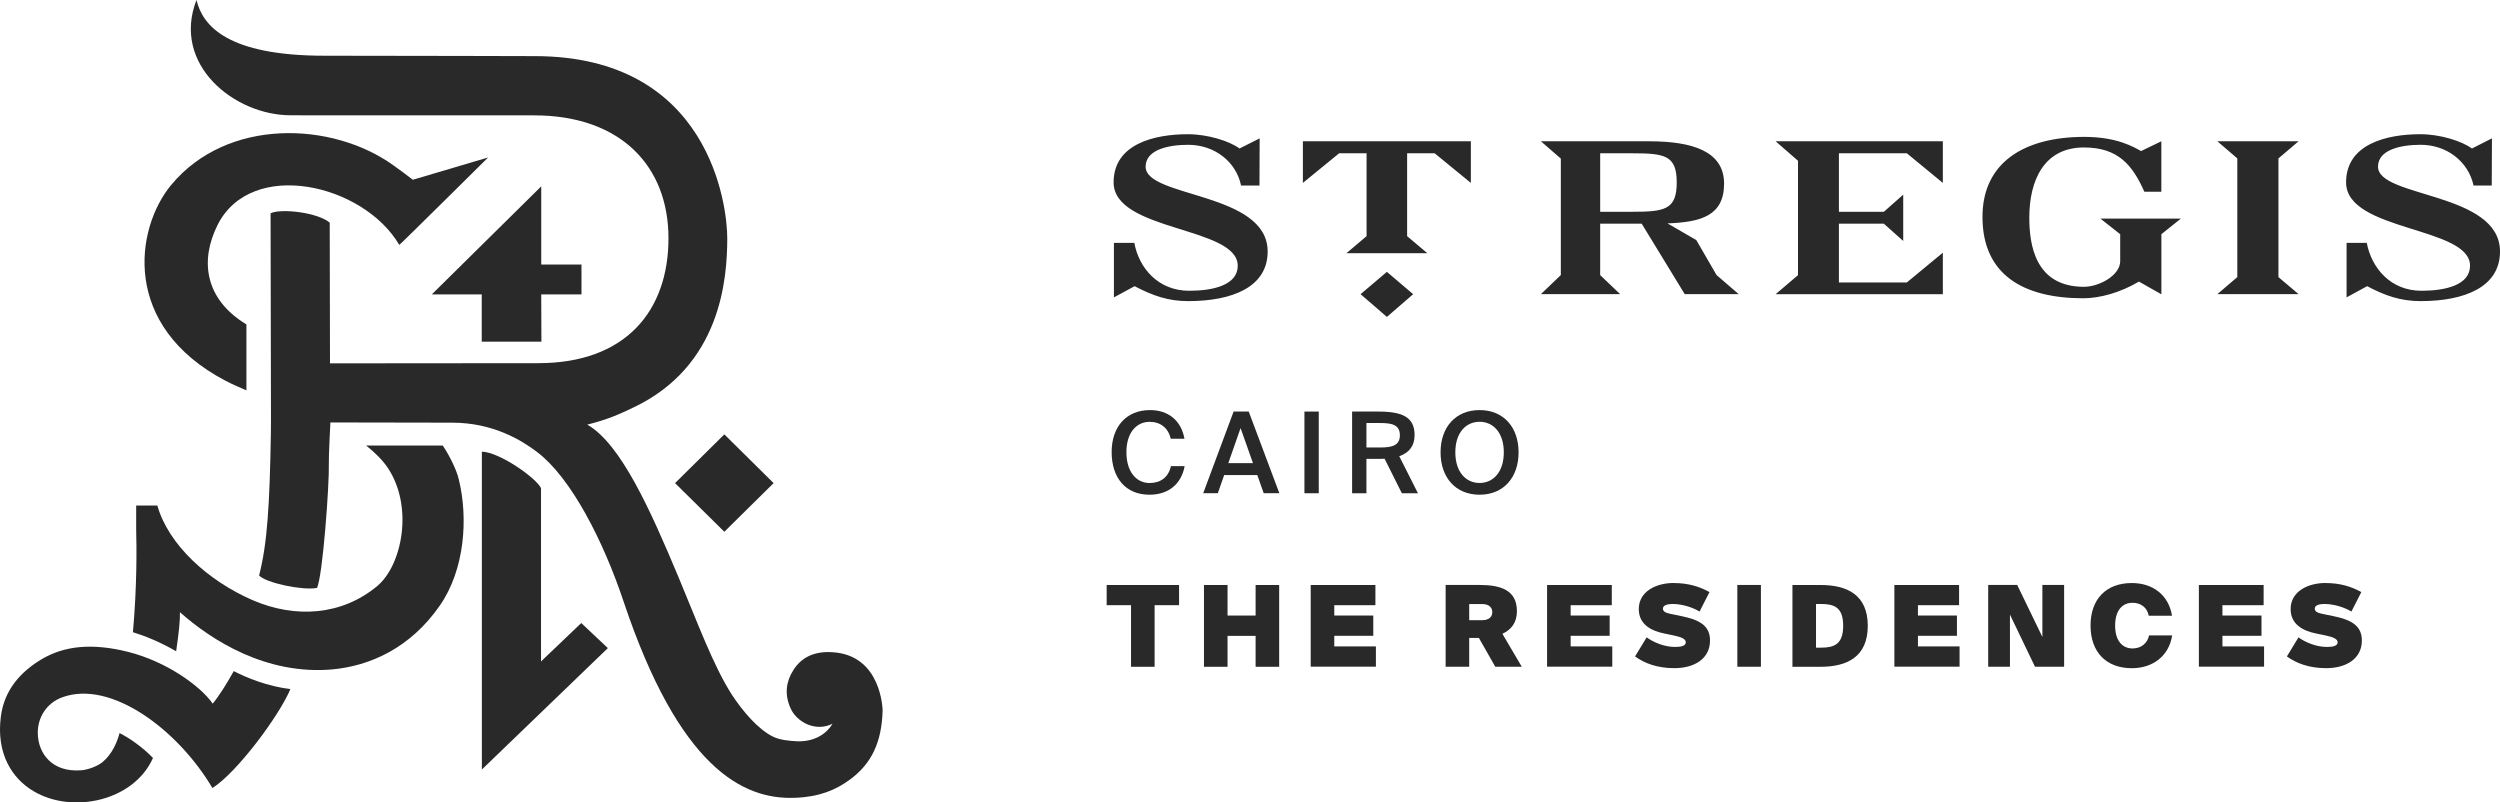 <?xml version="1.0" encoding="UTF-8"?>
<svg  xmlns="http://www.w3.org/2000/svg" width="562.14" height="180.43" viewBox="0 0 562.14 180.43" fill="#292929">
  <g>
    <g>
      <path d="M254.32,136.08h-5.48v-4.54h16.28v4.54h-5.5v13.85h-5.3v-13.85Z"/>
      <path d="M287.63,131.54v18.39h-5.3v-6.95h-6.31v6.95h-5.3v-18.39h5.3v6.87h6.31v-6.87h5.3Z"/>
      <path d="M294.71,131.54h14.56v4.54h-9.25v2.33h8.77v4.56h-8.77v2.38h9.36v4.56h-14.66v-18.39Z"/>
      <path d="M332.54,143.45h-2.18v6.47h-5.3v-18.39h7.61c4.82,0,8.42,1.17,8.42,5.91,0,2.64-1.37,4.21-3.27,5.07l4.36,7.41h-5.96l-3.68-6.47Zm-2.18-7.63v3.63h2.91c1.55,0,2.28-.76,2.28-1.8s-.74-1.83-2.28-1.83h-2.91Z"/>
      <path d="M347.86,131.54h14.56v4.54h-9.25v2.33h8.77v4.56h-8.77v2.38h9.36v4.56h-14.66v-18.39Z"/>
      <path d="M376.32,131.1c3.25,0,5.76,.76,8.07,2.03l-2.23,4.38c-1.35-.84-3.81-1.7-6.01-1.7-1.39,0-2.23,.33-2.23,1.04,0,.58,.48,.91,1.52,1.14l2.71,.56c3.42,.73,6.36,1.82,6.36,5.45,0,4.16-3.57,6.24-8.04,6.24-3.88,0-6.77-1.14-8.82-2.64l2.61-4.29c1.55,1.14,4.01,2.16,6.39,2.16,1.47,0,2.41-.28,2.41-1.04s-1.01-1.19-2.74-1.55l-2.08-.43c-2.89-.58-5.75-2-5.75-5.5,0-3.98,3.93-5.86,7.83-5.86Z"/>
      <path d="M395.95,149.92h-5.3v-18.39h5.3v18.39Z"/>
      <path d="M409.38,131.54c5.91,0,10.6,2.18,10.6,9.18s-4.69,9.21-10.6,9.21h-6.34v-18.39h6.34Zm.08,4.28h-1.12v9.81h1.12c2.91,0,4.99-.71,4.99-4.92s-2.08-4.9-4.99-4.9Z"/>
      <path d="M425.95,131.54h14.56v4.54h-9.25v2.33h8.77v4.56h-8.77v2.38h9.36v4.56h-14.66v-18.39Z"/>
      <path d="M457.58,149.92l-5.63-11.72v11.72h-4.89v-18.39h6.52l5.66,11.69v-11.69h4.89v18.39h-6.54Z"/>
      <path d="M479.36,131.1c4.72,0,8.29,2.71,9.03,7.35h-5.23c-.35-1.78-1.7-2.91-3.63-2.91-2.31,0-3.93,1.7-3.93,5.12s1.62,5.15,3.93,5.15c1.93,0,3.35-1.19,3.7-2.94h5.2c-.74,4.66-4.36,7.38-9.08,7.38-5.73,0-9.28-3.6-9.28-9.59s3.55-9.56,9.28-9.56Z"/>
      <path d="M494.43,131.54h14.56v4.54h-9.26v2.33h8.78v4.56h-8.78v2.38h9.36v4.56h-14.66v-18.39Z"/>
      <path d="M522.89,131.1c3.25,0,5.76,.76,8.07,2.03l-2.23,4.38c-1.35-.84-3.81-1.7-6.01-1.7-1.39,0-2.23,.33-2.23,1.04,0,.58,.48,.91,1.52,1.14l2.71,.56c3.42,.73,6.36,1.82,6.36,5.45,0,4.16-3.57,6.24-8.04,6.24-3.88,0-6.77-1.14-8.82-2.64l2.61-4.29c1.55,1.14,4.01,2.16,6.39,2.16,1.47,0,2.41-.28,2.41-1.04s-1.01-1.19-2.74-1.55l-2.08-.43c-2.89-.58-5.75-2-5.75-5.5,0-3.98,3.93-5.86,7.83-5.86Z"/>
    </g>
    <path d="M257.6,37.49c0-3.82,5.07-4.93,9.57-4.93,5.93,0,10.79,3.8,11.89,9.16h4.14l.04-10.61-4.52,2.28c-2.27-1.67-7.13-3.21-11.62-3.21-7.55,0-16.7,2.19-16.7,10.83,0,11.08,27.91,9.89,27.91,18.74,0,4.33-5.45,5.63-10.91,5.63-7.02,0-11.32-5.16-12.34-10.77h-4.59v12.26l4.65-2.52c4.09,2.14,7.56,3.36,12.02,3.36,10.03,0,17.9-3.2,17.9-11.16,0-13.41-27.44-12.06-27.44-19.06m35.36,3.64l8.16-6.67h6.16v18.64l-4.53,3.84h18.2l-4.55-3.84v-18.64h6.18l8.15,6.67v-9.36h-37.77v9.36Zm12.97,25.02l5.92,5.11,5.91-5.11-5.91-5.02-5.92,5.02Zm166.38-16.98l4.43,3.5v6.05c0,3.19-4.72,5.77-8.16,5.77-10.98,0-12.28-9.49-12.28-15.55,0-8.46,3.36-15.78,12.29-15.78,7.73,0,10.93,4.01,13.58,9.95h3.82v-11.34l-4.56,2.2c-1.63-.9-5.38-3.19-12.77-3.19-13.48,0-22.89,5.75-22.89,17.99,0,13.1,9.32,18.3,22.66,18.3,3.75,0,8.34-1.28,12.53-3.75l5.04,2.86v-13.52l4.38-3.5h-18.06Zm62.4-11.68c0-3.82,5.07-4.93,9.59-4.93,5.91,0,10.74,3.8,11.89,9.16h4.09l.05-10.61-4.49,2.28c-2.31-1.67-7.13-3.21-11.61-3.21-7.55,0-16.7,2.19-16.7,10.83,0,11.08,27.87,9.89,27.87,18.74,0,4.33-5.47,5.63-10.91,5.63-7.01,0-11.24-5.16-12.31-10.77h-4.54v12.26l4.62-2.52c4.07,2.14,7.52,3.36,12.02,3.36,9.98,0,17.86-3.2,17.86-11.16,0-13.41-27.43-12.06-27.43-19.06m-17.86-5.72h-18.26l4.48,3.85v26.69l-4.48,3.83h18.26l-4.53-3.83v-26.69l4.53-3.85Zm-103.36,31.75v-13.22h10.1l4.36,3.88v-10.41l-4.36,3.86h-10.1v-13.17h15.26l8.11,6.67v-9.36h-37.6l5.03,4.38v25.72l-5.03,4.28h37.6v-9.33l-8.11,6.7h-15.26Zm-32.07-9.54l-6.48-3.75c7.51-.27,12.73-1.7,12.73-8.95s-7.09-9.51-16.84-9.51h-24.35l4.48,3.89v26.19l-4.48,4.29h17.82l-4.49-4.28v-11.57h9.33l9.68,15.85h12.14l-4.98-4.29-4.56-7.87Zm-14.42-6.36h-7.19v-13.15h7.19c7.36,0,10.02,.46,10.02,6.56s-2.66,6.59-10.02,6.59"/>
    <g>
      <path d="M266.38,104.8c-.76,4.11-3.7,6.44-7.93,6.44-5.37,0-8.49-3.83-8.49-9.58s3.32-9.45,8.64-9.45c4.08,0,7,2.33,7.73,6.44h-3.09c-.56-2.48-2.36-3.8-4.74-3.8-2.91,0-5.22,2.38-5.22,6.82s2.26,6.94,5.2,6.94c2.48,0,4.26-1.29,4.81-3.8h3.09Z"/>
      <path d="M277.38,92.53h3.4l6.89,18.37h-3.52l-1.44-4.08h-7.45l-1.42,4.08h-3.29l6.84-18.37Zm-1.19,11.61h5.55l-2.79-7.88-2.76,7.88Z"/>
      <path d="M296.53,110.91h-3.22v-18.37h3.22v18.37Z"/>
      <path d="M311.33,103.15c-.3,.03-.63,.03-.96,.03h-3.12v7.73h-3.22v-18.37h5.86c5.42,0,8.19,1.22,8.19,5.3,0,2.36-1.17,3.95-3.45,4.74l4.21,8.34h-3.62l-3.88-7.76Zm-4.08-8.03v5.5h3.19c2.76,0,4.33-.56,4.33-2.76,0-2.41-1.9-2.74-4.44-2.74h-3.09Z"/>
      <path d="M332.69,111.24c-5.4,0-8.77-3.88-8.77-9.53s3.37-9.5,8.77-9.5,8.77,3.85,8.77,9.5-3.37,9.53-8.77,9.53Zm0-2.64c3.04,0,5.45-2.43,5.45-6.89s-2.41-6.87-5.45-6.87-5.45,2.41-5.45,6.87,2.41,6.89,5.45,6.89Z"/>
    </g>
  </g>
  <g>
    <path class="cls-1" d="M98.91,136.14c-6.65,9.63-15.83,13.64-24.3,14.39-14.66,1.25-26.87-6.41-34.15-12.87,.05,1.89-.25,4.64-.85,8.78-3.83-2.2-7.16-3.5-9.72-4.28,.94-10.54,.83-19.35,.73-23.04v-5.45h4.76c2.46,8.78,11.42,16.98,21.52,21.32,9.47,4.07,19.96,3.46,27.98-3.26,5.55-4.69,8.17-17.85,2.27-26.6-1.21-1.76-2.87-3.4-4.83-4.95h17.24c1.5,2.26,3.08,5.4,3.59,7.56,2.15,8.68,1.39,20.29-4.24,28.41"/>
    <path class="cls-1" d="M47.76,177.19c-7.73-13.09-22.78-24.36-33.7-20.42-3.74,1.34-5.62,4.74-5.56,8.08,.04,4.52,3.18,8.88,9.79,8.35,1.37-.11,3.5-.82,4.73-1.81,2.29-1.88,3.36-4.68,3.86-6.55,2.21,1.09,5.2,3.18,7.52,5.59-4.29,9.69-18.14,12.68-26.86,7.47-4.9-2.9-8.39-8.48-7.36-16.7,.75-6.14,4.56-10.16,8.98-12.85,5.34-3.26,11.78-3.75,19.65-1.77,8.74,2.2,16.35,7.77,19.02,11.64,1.55-1.87,3.39-4.91,4.73-7.32,2.83,1.47,7.6,3.44,12.74,4.04-2.51,5.98-12.03,18.8-17.54,22.25"/>
    <path class="cls-1" d="M38.48,41.6c12.61-15.21,36.22-14.3,49.97-4.43,.6,.41,3.84,2.8,4.38,3.25l16.92-5.01s-19.83,19.66-19.97,19.66c-8.05-13.74-33.35-19.6-40.89-4.42-3.88,7.8-3.01,16.52,6.52,22.3v14.83c-1.6-.7-3.21-1.38-4.71-2.17-23.48-12.31-20.32-34.21-12.22-44.01"/>
    <g>
      <polyline class="cls-1" points="130.75 59.48 130.75 66.2 121.7 66.2 121.74 76.82 108.32 76.82 108.32 66.2 97.09 66.2 121.7 41.9 121.7 59.48 130.75 59.48"/>
      <path class="cls-1" d="M44.18,0c1.38,5.78,6.94,12.53,28.79,12.53,23.94,0,42.84,.1,47.17,.09,39.45-.05,43.39,33.61,43.39,40.94,0,9.24-1.47,28.77-21.11,38.07-3.39,1.62-5.8,2.7-10.37,3.85,7.53,4.32,14.12,19,20.58,34.45,4.16,9.94,7.75,19.75,11.93,26.27,2.41,3.68,5.93,7.85,9.32,9.47,1.55,.75,3.78,.95,5.55,1.02,4.05,.07,6.61-1.95,7.77-3.96-3.83,1.96-8.21-.41-9.53-3.68-1.3-3.08-.88-5.85,.72-8.37,1.92-3.03,4.89-4.26,8.7-4.03,11.21,.58,11.37,13.08,11.37,13.08-.18,7.04-2.41,11.94-7.34,15.56-3.2,2.35-6.89,3.89-12.31,4.1-11.84,.5-26.12-6.89-38.59-44.13-4.59-13.73-11.81-27.8-19.4-33.58-3.52-2.69-9.95-6.64-19.15-6.64l-27.38-.05s-.4,7.52-.35,9.39c.13,4.26-1.36,25.24-2.67,27.82-3.16,.62-11.54-1.13-13.01-2.81,1.88-7.26,2.37-16.12,2.64-31.61,.03-2.09,.03-2.96,.03-2.96,0,0-.09-46.81-.09-46.86,2.43-1.16,10.66-.16,13.3,2.1,.01,.06,.06,31.64,.06,31.64,0,0,32.94-.04,46.83-.04,19.7,0,29.28-11.79,29.28-28.09s-10.84-27.63-30.2-27.63h-47.11l-7.68-.02C52.71,25.91,38.54,14.52,44.18,0"/>
    </g>
    <polyline class="cls-1" points="173.95 108.63 162.87 119.57 151.79 108.63 162.87 97.67 173.95 108.63"/>
    <path class="cls-1" d="M108.35,173.03V101.56c3.97,.09,12.19,5.9,13.3,8.2v38.97l9.05-8.64,5.98,5.64-28.32,27.29"/>
  </g>
</svg>